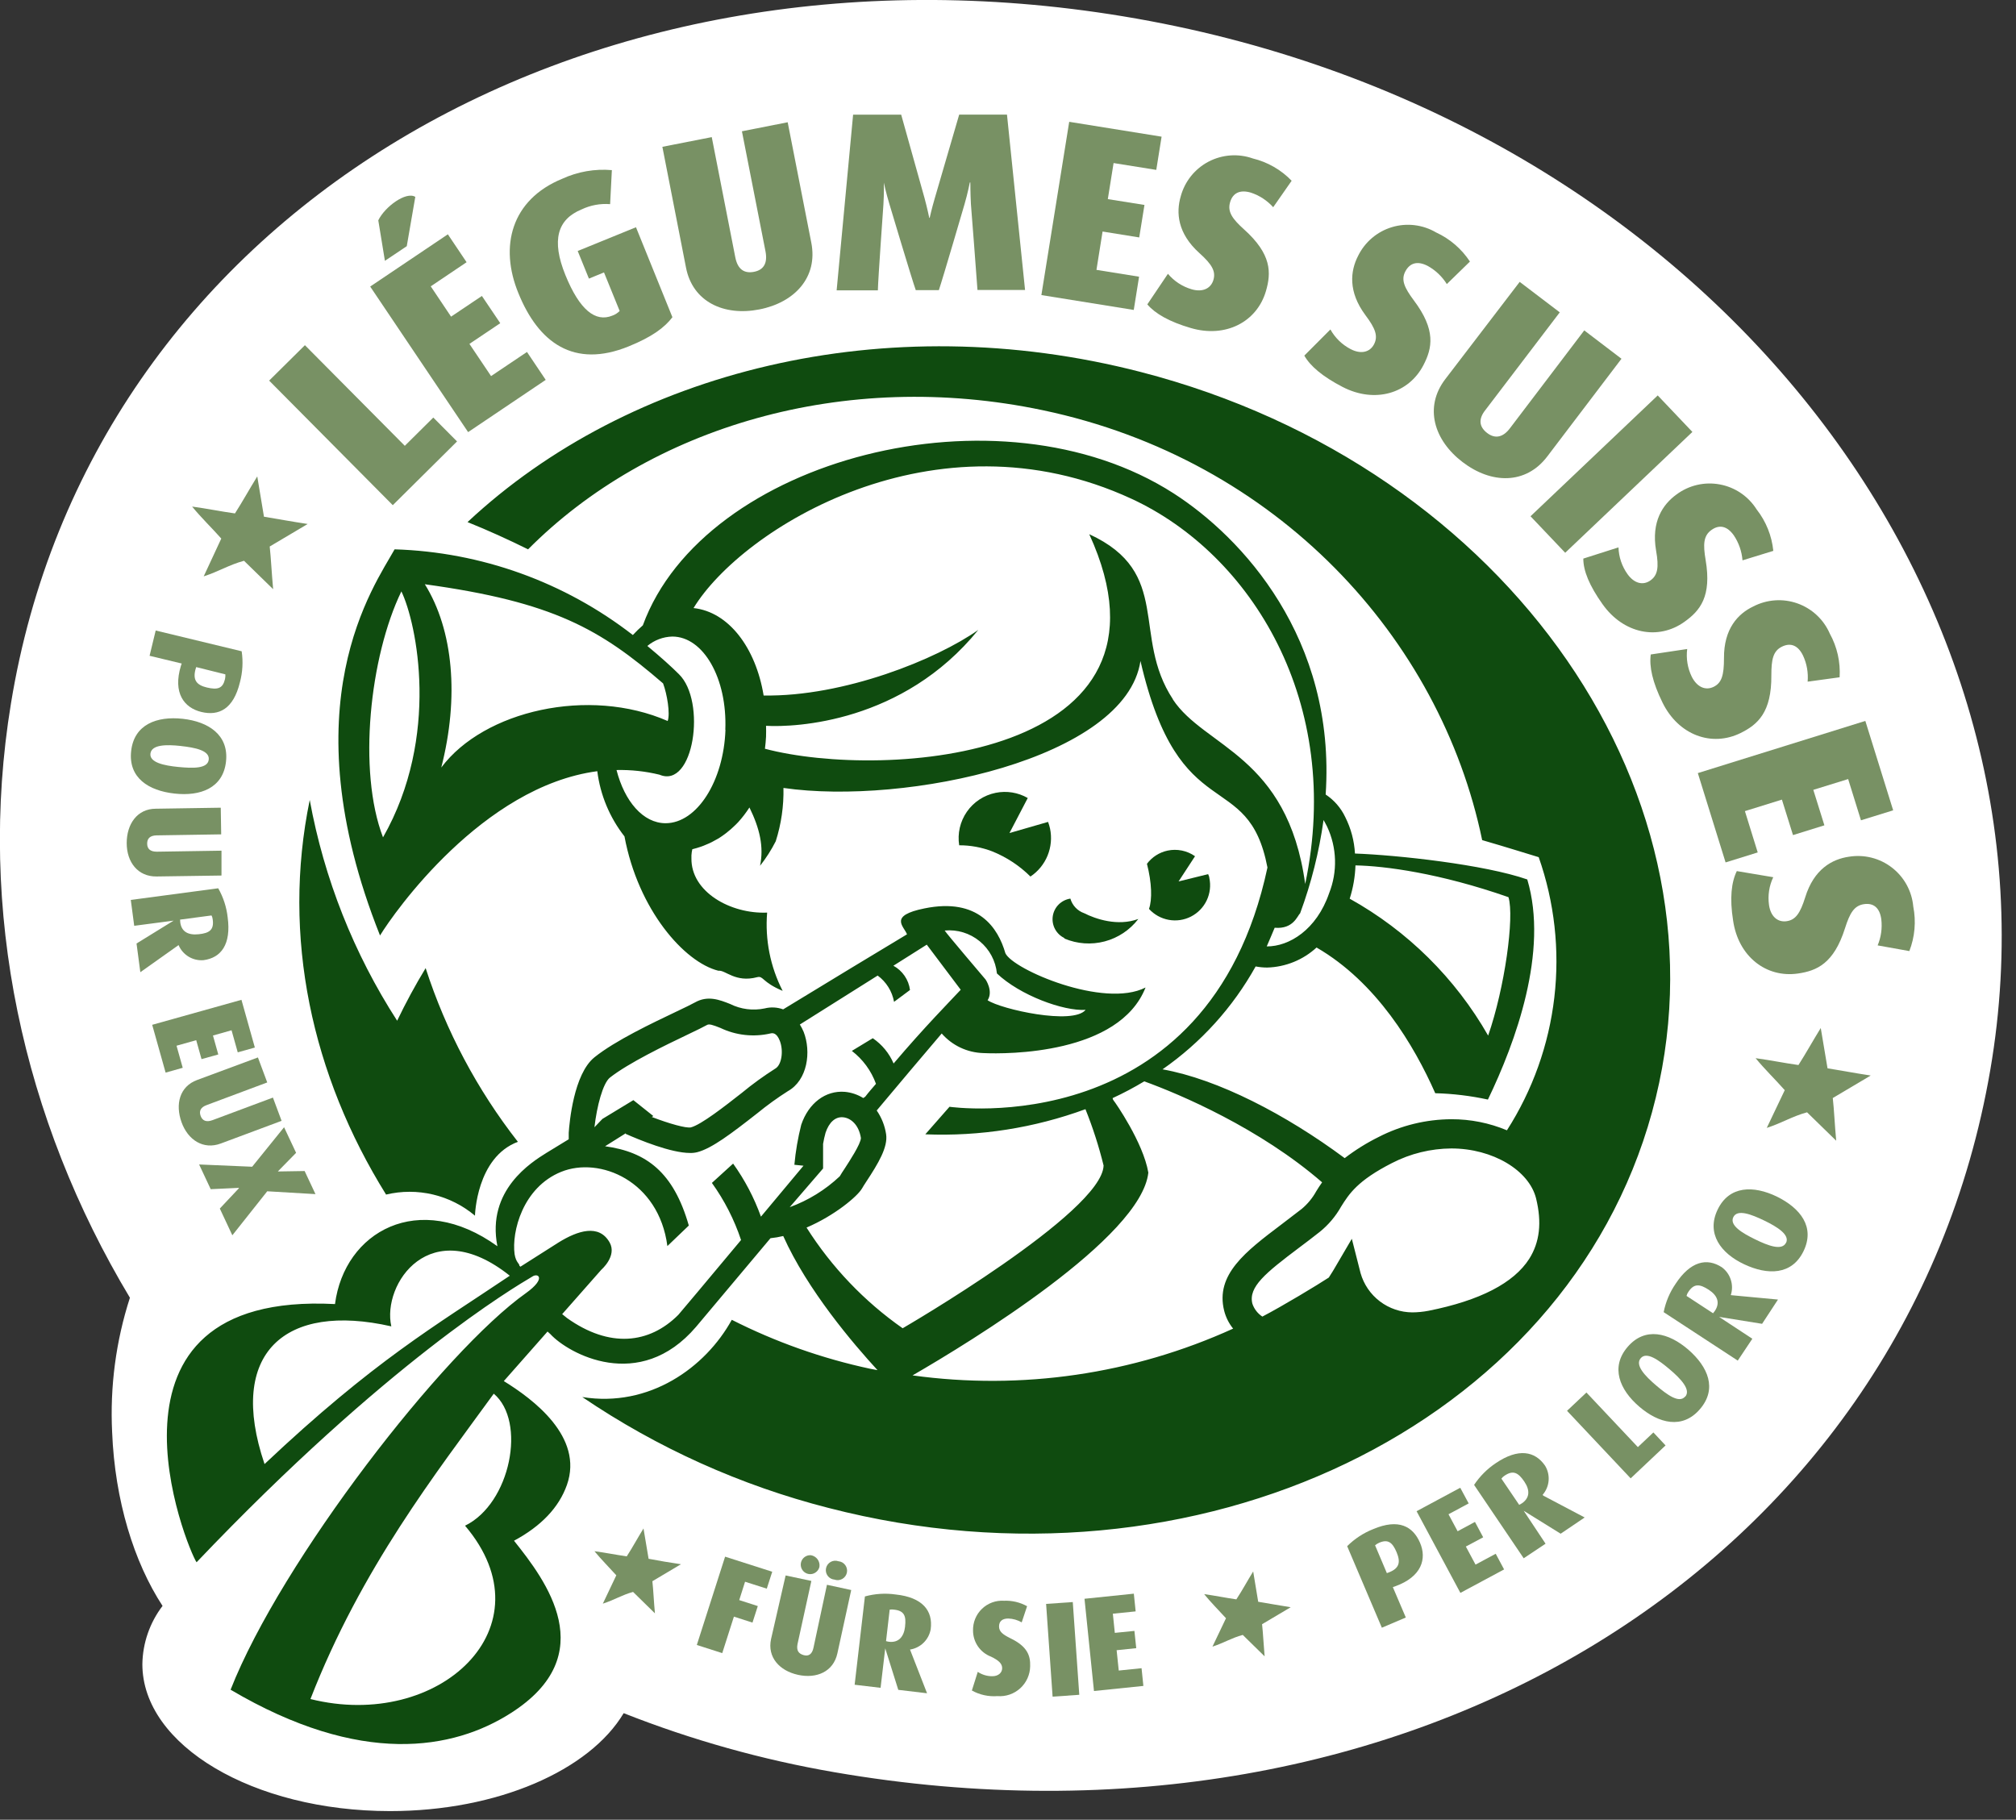 <svg width="113" height="102" viewBox="0 0 113 102" fill="none" xmlns="http://www.w3.org/2000/svg">
	<rect x="0" y="0" width="113" height="102" fill="#333333" stroke="none"/>
	<g clip-path="url(#clip0)">
		<path
			d="M62.957 0.915C32.193 -4.17 5.027 12.35 0.613 39.438C-1.294 51.065 1.286 62.757 7.282 72.742C6.497 75.171 6.16 77.723 6.285 80.272C6.44 84.119 7.51 87.562 9.111 90.016C8.394 90.956 7.997 92.102 7.98 93.284C7.98 97.829 14.196 101.517 21.865 101.517C27.909 101.517 33.051 99.226 34.958 96.028C38.768 97.532 42.723 98.64 46.76 99.336C79.023 104.919 106.793 87.627 111.555 59.996C116.219 32.941 95.085 6.224 62.957 0.915Z"
			fill="white"/>
		<path
			d="M26.623 68.143C26.623 68.143 26.696 64.876 29.028 64.002C26.748 61.085 24.998 57.79 23.858 54.266C23.277 55.222 22.744 56.206 22.261 57.215C19.832 53.452 18.166 49.247 17.361 44.841C15.78 52.51 17.479 60.274 21.64 66.959C22.506 66.752 23.407 66.752 24.273 66.957C25.138 67.163 25.943 67.569 26.623 68.143V68.143Z"
			fill="#0F4B0F"/>
		<path
			d="M10.14 37.322C9.679 38.846 10.32 39.675 11.288 39.908C12.256 40.14 13.081 39.761 13.448 38.245C13.6 37.678 13.633 37.086 13.546 36.506L8.727 35.342L8.384 36.759L10.185 37.192L10.14 37.322ZM10.957 37.523L10.998 37.392L12.632 37.8C12.637 37.889 12.63 37.979 12.611 38.066C12.489 38.589 12.203 38.678 11.606 38.539C11.01 38.401 10.802 38.111 10.957 37.523Z"
			fill="#789164"/>
		<path
			d="M9.781 44.481C11.231 44.645 12.505 44.175 12.668 42.688C12.832 41.202 11.692 40.451 10.242 40.291C8.793 40.132 7.514 40.606 7.351 42.1C7.188 43.595 8.323 44.322 9.781 44.481ZM10.128 41.815C10.945 41.904 11.762 42.068 11.7 42.582C11.639 43.097 10.802 43.068 9.997 42.991C9.193 42.913 8.364 42.737 8.433 42.235C8.503 41.733 9.324 41.725 10.14 41.815H10.128Z"
			fill="#789164"/>
		<path
			d="M8.78 49.129L12.415 49.076V47.683L8.792 47.74C8.421 47.74 8.253 47.581 8.249 47.295C8.245 47.009 8.4 46.834 8.772 46.825L12.398 46.768L12.374 45.274L8.735 45.331C7.69 45.331 7.102 46.193 7.102 47.258C7.102 48.324 7.726 49.145 8.78 49.129Z"
			fill="#789164"/>
		<path
			d="M10.01 52.976C10.124 53.245 10.32 53.471 10.57 53.623C10.82 53.774 11.111 53.844 11.402 53.821C12.399 53.691 12.962 52.931 12.762 51.424C12.698 50.849 12.518 50.293 12.231 49.791L7.331 50.444L7.523 51.894L9.732 51.604L7.653 52.886L7.866 54.495L10.014 52.972L10.01 52.976ZM10.095 51.547L11.855 51.314C11.895 51.387 11.918 51.468 11.925 51.551C12.002 52.127 11.729 52.306 11.137 52.367C10.545 52.429 10.173 52.224 10.104 51.702C10.097 51.653 10.094 51.604 10.095 51.555V51.547Z"
			fill="#789164"/>
		<path
			d="M9.895 58.616L10.998 58.305L11.296 59.367L12.235 59.106L11.937 58.044L12.979 57.75L13.326 58.987L14.285 58.718L13.534 56.043L8.531 57.444L9.283 60.123L10.242 59.853L9.895 58.616Z"
			fill="#789164"/>
		<path
			d="M11.582 61.944L14.979 60.674L14.457 59.273L11.043 60.539C10.066 60.903 9.817 61.895 10.173 62.896C10.528 63.896 11.398 64.464 12.378 64.096L15.784 62.826L15.298 61.523L11.908 62.789C11.561 62.916 11.345 62.818 11.247 62.553C11.149 62.287 11.235 62.071 11.582 61.944Z"
			fill="#789164"/>
		<path
			d="M13.023 69.242L14.979 66.775L17.683 66.934L17.075 65.64L15.584 65.664L15.58 65.656L16.597 64.619L15.923 63.185L14.134 65.399L11.161 65.272L11.81 66.657L13.387 66.583L13.395 66.6L12.321 67.743L13.023 69.242Z"
			fill="#789164"/>
		<path
			d="M42.979 89.049L43.285 88.101L40.643 87.256L39.058 92.206L40.483 92.663L41.137 90.617L42.178 90.952L42.476 90.025L41.435 89.69L41.762 88.661L42.979 89.049Z"
			fill="#789164"/>
		<path
			d="M46.773 88.542C46.843 88.567 46.919 88.577 46.994 88.571C47.069 88.565 47.142 88.542 47.208 88.506C47.274 88.469 47.331 88.419 47.376 88.359C47.421 88.298 47.453 88.229 47.469 88.155C47.485 88.081 47.485 88.005 47.469 87.931C47.454 87.858 47.422 87.788 47.378 87.728C47.333 87.667 47.276 87.616 47.211 87.579C47.145 87.542 47.072 87.52 46.997 87.513C46.926 87.488 46.85 87.478 46.775 87.484C46.7 87.49 46.627 87.513 46.562 87.549C46.496 87.586 46.438 87.636 46.393 87.697C46.348 87.757 46.317 87.826 46.301 87.9C46.285 87.974 46.285 88.05 46.3 88.124C46.316 88.197 46.347 88.267 46.392 88.328C46.436 88.388 46.493 88.439 46.559 88.476C46.625 88.513 46.697 88.535 46.773 88.542V88.542Z"
			fill="#789164"/>
		<path
			d="M45.596 92.365C45.519 92.728 45.318 92.855 45.041 92.773C44.763 92.691 44.632 92.52 44.702 92.156L45.478 88.616L44.036 88.309L43.219 91.874C42.999 92.891 43.689 93.651 44.73 93.88C45.772 94.108 46.711 93.704 46.936 92.679L47.712 89.126L46.352 88.832L45.596 92.365Z"
			fill="#789164"/>
		<path
			d="M45.931 87.824C45.953 87.674 45.914 87.522 45.824 87.4C45.733 87.279 45.599 87.198 45.45 87.174C45.348 87.168 45.247 87.19 45.159 87.239C45.07 87.287 44.997 87.361 44.948 87.45C44.9 87.539 44.877 87.64 44.885 87.741C44.892 87.842 44.928 87.939 44.988 88.02C45.048 88.102 45.131 88.164 45.225 88.2C45.32 88.236 45.423 88.244 45.523 88.224C45.622 88.203 45.713 88.154 45.785 88.083C45.858 88.013 45.909 87.922 45.931 87.824Z"
			fill="#789164"/>
		<path
			d="M50.199 89.375C49.624 89.293 49.039 89.331 48.48 89.485L47.904 94.435L49.358 94.607L49.619 92.393L50.35 94.721L51.963 94.913L51.008 92.463C51.296 92.417 51.562 92.283 51.77 92.079C51.978 91.875 52.117 91.61 52.167 91.323C52.306 90.282 51.706 89.534 50.199 89.375ZM50.73 91.184C50.664 91.756 50.358 92.087 49.836 92.026C49.777 92.019 49.72 92.007 49.664 91.989L49.868 90.225C49.949 90.212 50.032 90.212 50.113 90.225C50.693 90.286 50.799 90.592 50.73 91.168V91.184Z"
			fill="#789164"/>
		<path
			d="M56.627 91.826C56.218 91.622 55.998 91.462 55.998 91.168C55.998 90.874 56.182 90.723 56.513 90.723C56.779 90.73 57.038 90.805 57.268 90.939L57.57 90.033C57.176 89.814 56.73 89.708 56.28 89.727C56.053 89.712 55.825 89.744 55.612 89.822C55.399 89.9 55.204 90.022 55.04 90.18C54.876 90.337 54.747 90.527 54.661 90.738C54.575 90.948 54.534 91.174 54.54 91.401C54.541 91.717 54.637 92.026 54.816 92.286C54.995 92.546 55.249 92.746 55.545 92.859C56.006 93.079 56.173 93.267 56.173 93.508C56.173 93.749 55.969 93.957 55.622 93.957C55.331 93.96 55.047 93.874 54.805 93.713L54.475 94.758C54.911 95.001 55.41 95.11 55.908 95.072C56.14 95.09 56.373 95.06 56.593 94.985C56.813 94.909 57.015 94.789 57.187 94.632C57.359 94.475 57.497 94.285 57.592 94.073C57.688 93.86 57.739 93.631 57.742 93.398C57.758 92.83 57.615 92.299 56.627 91.826Z"
			fill="#789164"/>
		<path d="M60.131 89.8L58.636 89.904L59 95.103L60.495 94.998L60.131 89.8Z" fill="#789164"/>
		<path
			d="M62.708 93.639L62.589 92.499L63.688 92.385L63.586 91.417L62.487 91.527L62.377 90.453L63.655 90.323L63.553 89.33L60.788 89.616L61.319 94.786L64.088 94.501L63.986 93.508L62.708 93.639Z"
			fill="#789164"/>
		<path
			d="M76.969 85.712C76.423 85.928 75.927 86.253 75.511 86.668L77.455 91.238L78.798 90.666L78.071 88.963L78.202 88.918C79.697 88.379 79.983 87.37 79.591 86.468C79.198 85.565 78.402 85.104 76.969 85.712ZM77.867 88.13L77.736 88.179L77.075 86.619C77.144 86.56 77.221 86.512 77.304 86.476C77.794 86.263 78.047 86.451 78.28 87.003C78.512 87.554 78.443 87.901 77.867 88.13V88.13Z"
			fill="#789164"/>
		<path
			d="M82.706 87.701L82.163 86.688L83.135 86.17L82.674 85.308L81.702 85.831L81.191 84.879L82.322 84.271L81.849 83.393L79.402 84.708L81.857 89.286L84.307 87.971L83.837 87.093L82.706 87.701Z"
			fill="#789164"/>
		<path
			d="M86.468 83.788C86.661 83.566 86.778 83.287 86.802 82.994C86.826 82.7 86.757 82.406 86.603 82.155C86.039 81.338 85.108 81.159 83.85 82.008C83.364 82.331 82.948 82.747 82.625 83.233L85.406 87.346L86.631 86.529L85.406 84.683L87.477 85.969L88.824 85.059L86.501 83.833L86.468 83.788ZM85.304 84.266C85.255 84.298 85.205 84.327 85.153 84.352L84.156 82.882C84.205 82.815 84.266 82.758 84.336 82.715C84.818 82.388 85.104 82.551 85.439 83.045C85.774 83.539 85.741 83.968 85.304 84.266Z"
			fill="#789164"/>
		<path
			d="M91.805 81.114L88.922 78.055L87.835 79.08L91.401 82.866L93.357 81.02L92.675 80.293L91.805 81.114Z"
			fill="#789164"/>
		<path
			d="M94.631 75.65C93.525 74.698 92.21 74.363 91.234 75.494C90.257 76.626 90.772 77.892 91.879 78.843C92.986 79.795 94.305 80.126 95.285 78.986C96.265 77.847 95.742 76.617 94.631 75.65ZM94.46 78.275C94.121 78.684 93.447 78.181 92.826 77.655C92.206 77.128 91.63 76.519 91.965 76.131C92.299 75.743 92.977 76.238 93.598 76.764C94.219 77.291 94.791 77.904 94.46 78.288V78.275Z"
			fill="#789164"/>
		<path
			d="M97.016 72.587C97.105 72.308 97.103 72.008 97.013 71.73C96.923 71.452 96.749 71.209 96.514 71.035C95.673 70.487 94.75 70.696 93.917 71.966C93.589 72.443 93.363 72.982 93.251 73.55L97.404 76.266L98.221 75.041L96.359 73.816L98.768 74.204L99.659 72.844L97.037 72.599L97.016 72.587ZM96.126 73.473C96.094 73.522 96.059 73.568 96.02 73.612L94.533 72.64C94.551 72.558 94.586 72.482 94.635 72.415C94.954 71.929 95.277 71.97 95.779 72.296C96.281 72.623 96.416 73.032 96.126 73.473V73.473Z"
			fill="#789164"/>
		<path
			d="M99.597 67.073C98.287 66.44 96.927 66.453 96.277 67.8C95.628 69.148 96.453 70.251 97.764 70.867C99.075 71.484 100.439 71.48 101.092 70.128C101.746 68.776 100.916 67.723 99.597 67.073ZM100.112 69.654C99.887 70.124 99.107 69.826 98.38 69.47C97.653 69.115 96.931 68.686 97.155 68.225C97.38 67.763 98.164 68.066 98.891 68.417C99.618 68.768 100.332 69.213 100.112 69.666V69.654Z"
			fill="#789164"/>
		<path
			d="M25.618 24.744L24.287 23.405L22.69 24.989L17.091 19.349L15.086 21.334L22.016 28.317L25.618 24.744Z"
			fill="#789164"/>
		<path
			d="M30.588 21.293L29.538 19.729L27.525 21.081L26.312 19.276L28.04 18.116L27.011 16.589L25.283 17.749L24.144 16.05L26.153 14.698L25.103 13.134L20.75 16.062L26.239 24.221L30.588 21.293Z"
			fill="#789164"/>
		<path
			d="M22.8 13.799L23.278 11.035C22.764 10.716 21.575 11.582 21.204 12.35L21.575 14.62L22.8 13.799Z"
			fill="#789164"/>
		<path
			d="M35.239 19.415C36.546 18.884 37.245 18.365 37.69 17.781L35.648 12.738L32.381 14.069L33.01 15.617L33.855 15.27L34.733 17.43C34.619 17.547 34.479 17.637 34.325 17.691C33.377 18.079 32.487 17.377 31.691 15.417C30.894 13.456 31.25 12.293 32.593 11.741C33.093 11.502 33.646 11.4 34.198 11.443L34.296 9.536C33.341 9.453 32.381 9.621 31.511 10.022C28.652 11.194 27.978 13.82 29.061 16.442C30.184 19.206 32.164 20.669 35.239 19.415Z"
			fill="#789164"/>
		<path
			d="M42.562 17.344C44.535 16.96 45.858 15.547 45.474 13.599L44.151 6.853L41.586 7.359L42.905 14.077C43.04 14.763 42.795 15.135 42.26 15.237C41.725 15.339 41.349 15.11 41.214 14.42L39.895 7.686L37.127 8.229L38.45 14.992C38.821 16.928 40.59 17.732 42.562 17.344Z"
			fill="#789164"/>
		<path
			d="M49.517 11.463C49.558 10.806 49.541 10.238 49.541 10.238C49.541 10.238 49.66 10.81 49.86 11.463C49.86 11.463 51.126 15.702 51.33 16.262H52.625C52.849 15.6 54.062 11.451 54.062 11.451C54.246 10.822 54.36 10.226 54.36 10.226H54.389C54.389 10.226 54.389 10.843 54.422 11.451C54.422 11.451 54.761 15.768 54.789 16.254H57.456L56.443 6.424H53.764L52.392 11.124C52.224 11.696 52.11 12.211 52.11 12.211H52.086C52.086 12.211 51.983 11.7 51.824 11.112L50.513 6.428H47.818L46.895 16.274H49.206C49.215 15.694 49.517 11.463 49.517 11.463Z"
			fill="#789164"/>
		<path
			d="M63.847 15.51L61.458 15.127L61.801 12.978L63.855 13.309L64.149 11.488L62.095 11.161L62.418 9.14L64.811 9.523L65.109 7.661L59.931 6.828L58.371 16.54L63.549 17.373L63.847 15.51Z"
			fill="#789164"/>
		<path
			d="M66.743 18.386C68.695 18.961 70.451 18.047 70.957 16.319C71.259 15.29 71.284 14.253 69.732 12.86C69.075 12.268 68.793 11.872 68.948 11.337C69.103 10.802 69.516 10.622 70.116 10.798C70.596 10.957 71.026 11.239 71.365 11.615L72.399 10.132C71.807 9.517 71.052 9.084 70.222 8.882C69.818 8.74 69.389 8.682 68.963 8.713C68.535 8.744 68.119 8.863 67.74 9.061C67.361 9.26 67.027 9.535 66.759 9.869C66.491 10.203 66.295 10.589 66.183 11.002C65.913 11.921 66.003 13.081 67.225 14.183C67.943 14.825 68.156 15.216 68.013 15.694C67.87 16.172 67.408 16.397 66.787 16.213C66.271 16.061 65.81 15.76 65.464 15.347L64.309 17.062C64.75 17.577 65.526 18.03 66.743 18.386Z"
			fill="#789164"/>
		<path
			d="M75.253 21.689C77.063 22.625 78.962 22.061 79.787 20.464C80.281 19.513 80.497 18.5 79.251 16.842C78.721 16.131 78.516 15.69 78.774 15.208C79.031 14.726 79.464 14.616 80.019 14.902C80.46 15.145 80.831 15.496 81.097 15.923L82.392 14.661C81.924 13.95 81.266 13.384 80.493 13.028C80.124 12.811 79.713 12.673 79.288 12.622C78.863 12.571 78.431 12.608 78.021 12.732C77.611 12.855 77.231 13.062 76.904 13.339C76.578 13.616 76.312 13.958 76.123 14.343C75.686 15.192 75.556 16.348 76.532 17.663C77.112 18.431 77.246 18.851 77.018 19.296C76.789 19.741 76.287 19.872 75.707 19.57C75.228 19.322 74.834 18.938 74.571 18.467L73.109 19.933C73.44 20.517 74.126 21.105 75.253 21.689Z"
			fill="#789164"/>
		<path
			d="M81.984 25.904C83.585 27.129 85.516 27.174 86.721 25.594L90.886 20.109L88.8 18.52L84.65 23.985C84.242 24.54 83.785 24.601 83.356 24.27C82.927 23.94 82.833 23.507 83.27 22.968L87.427 17.508L85.181 15.8L81.004 21.261C79.811 22.833 80.383 24.687 81.984 25.904Z"
			fill="#789164"/>
		<path d="M92.918 22.165L85.788 28.938L87.732 30.984L94.861 24.211L92.918 22.165Z" fill="#789164"/>
		<path
			d="M92.826 30.862C92.994 31.809 92.916 32.246 92.508 32.536C92.099 32.826 91.601 32.712 91.221 32.177C90.91 31.739 90.735 31.219 90.719 30.682L88.747 31.311C88.747 32.001 89.09 32.834 89.825 33.867C91.005 35.53 92.949 35.909 94.419 34.852C95.293 34.231 95.951 33.431 95.603 31.389C95.456 30.515 95.477 30.029 95.93 29.706C96.383 29.383 96.816 29.494 97.18 30.004C97.462 30.422 97.63 30.906 97.67 31.409L99.397 30.878C99.312 30.03 98.988 29.225 98.462 28.554C98.233 28.191 97.932 27.879 97.577 27.638C97.222 27.397 96.821 27.232 96.399 27.154C95.977 27.075 95.543 27.084 95.126 27.181C94.707 27.278 94.314 27.461 93.97 27.717C93.198 28.277 92.549 29.24 92.826 30.862Z"
			fill="#789164"/>
		<path
			d="M96.632 36.894C96.632 37.857 96.502 38.278 96.052 38.499C95.603 38.719 95.126 38.523 94.827 37.935C94.591 37.453 94.502 36.912 94.57 36.379L92.528 36.685C92.434 37.367 92.626 38.241 93.186 39.381C94.084 41.21 95.946 41.884 97.564 41.088C98.523 40.614 99.303 39.932 99.287 37.857C99.287 36.971 99.381 36.493 99.879 36.248C100.377 36.003 100.79 36.183 101.063 36.747C101.276 37.203 101.364 37.707 101.321 38.209L103.114 37.964C103.166 37.111 102.975 36.261 102.562 35.513C102.392 35.122 102.143 34.77 101.831 34.479C101.519 34.188 101.15 33.965 100.748 33.822C100.346 33.68 99.919 33.621 99.493 33.651C99.068 33.681 98.653 33.797 98.274 33.994C97.412 34.403 96.62 35.248 96.632 36.894Z"
			fill="#789164"/>
		<path
			d="M96.722 48.341L98.523 47.781L97.805 45.466L99.879 44.821L100.5 46.809L102.26 46.262L101.639 44.273L103.592 43.669L104.31 45.98L106.115 45.421L104.555 40.41L95.166 43.334L96.722 48.341Z"
			fill="#789164"/>
		<path
			d="M107.242 50.816C107.204 50.389 107.078 49.975 106.873 49.599C106.668 49.224 106.387 48.895 106.048 48.633C105.71 48.37 105.321 48.181 104.906 48.076C104.491 47.971 104.059 47.953 103.636 48.022C102.689 48.157 101.672 48.721 101.186 50.293C100.9 51.212 100.635 51.567 100.14 51.636C99.646 51.706 99.25 51.379 99.156 50.73C99.08 50.198 99.163 49.655 99.393 49.17L97.351 48.827C97.049 49.447 96.943 50.338 97.143 51.596C97.433 53.613 98.997 54.826 100.777 54.569C101.839 54.417 102.791 54.005 103.416 52.029C103.685 51.183 103.926 50.763 104.477 50.681C105.029 50.599 105.364 50.901 105.449 51.522C105.509 52.022 105.439 52.528 105.245 52.992L107.022 53.311C107.33 52.517 107.407 51.651 107.242 50.816V50.816Z"
			fill="#789164"/>
		<path
			d="M102.436 59.882L102.056 57.623C101.607 58.35 101.239 59.02 100.806 59.698C99.989 59.584 99.25 59.428 98.405 59.314C98.899 59.918 99.507 60.507 100.038 61.107L99.03 63.222C99.908 62.936 100.447 62.577 101.288 62.348L102.922 63.941C102.836 63.018 102.807 62.238 102.73 61.548L104.857 60.286C103.955 60.151 103.252 60.012 102.436 59.882Z"
			fill="#789164"/>
		<path
			d="M11.418 32.307C12.292 32.022 12.835 31.662 13.677 31.433L15.31 33.026C15.225 32.103 15.192 31.323 15.118 30.633L17.246 29.371C16.348 29.236 15.613 29.098 14.796 28.963L14.42 26.704C13.971 27.431 13.603 28.101 13.17 28.779C12.354 28.665 11.614 28.509 10.769 28.395C11.259 29 11.872 29.588 12.403 30.188L11.418 32.307Z"
			fill="#789164"/>
		<path
			d="M70.524 89.784L70.243 88.085C69.904 88.632 69.638 89.135 69.299 89.649C68.683 89.559 68.131 89.445 67.494 89.355C67.862 89.812 68.311 90.258 68.719 90.707L67.96 92.299C68.617 92.083 69.026 91.814 69.659 91.642L70.884 92.843C70.823 92.148 70.798 91.56 70.741 91.042L72.346 90.09C71.684 89.988 71.137 89.882 70.524 89.784Z"
			fill="#789164"/>
		<path
			d="M36.355 87.374L36.069 85.675C35.73 86.222 35.464 86.725 35.13 87.239C34.513 87.15 33.957 87.035 33.32 86.95C33.692 87.403 34.137 87.848 34.545 88.301L33.79 89.89C34.447 89.677 34.856 89.404 35.485 89.232L36.71 90.433C36.645 89.739 36.624 89.151 36.567 88.632L38.168 87.68C37.502 87.578 36.967 87.493 36.355 87.374Z"
			fill="#789164"/>
		<path
			d="M92.597 62.348C97.433 44.767 84.605 26.19 63.945 20.852C49.602 17.148 35.256 20.803 26.206 29.265C27.358 29.727 28.501 30.249 29.6 30.792C36.399 23.952 47.303 20.644 58.46 22.996C71.594 25.761 80.73 35.767 83.078 47.091C84.487 47.499 85.659 47.871 86.247 48.047C87.132 50.566 87.431 53.255 87.123 55.907C86.814 58.56 85.906 61.108 84.466 63.357C83.481 62.944 82.423 62.733 81.355 62.736C79.934 62.742 78.534 63.083 77.271 63.733C76.601 64.065 75.965 64.462 75.372 64.917C72.072 62.467 68.266 60.494 65.162 59.939C67.318 58.44 69.103 56.467 70.381 54.172C70.594 54.213 70.81 54.233 71.026 54.234C72.055 54.206 73.038 53.807 73.795 53.111C77.16 55.059 79.263 58.595 80.448 61.278C81.441 61.304 82.43 61.423 83.4 61.634C84.948 58.424 86.815 53.335 85.606 49.296C83.204 48.459 78.328 47.928 75.948 47.843C75.909 47.132 75.724 46.437 75.404 45.801C75.16 45.286 74.781 44.849 74.306 44.535C74.89 35.775 69.613 30.114 65.779 27.652C56.01 21.379 39.45 25.708 36.032 35.052C35.835 35.222 35.648 35.404 35.472 35.595C31.641 32.622 26.965 30.94 22.118 30.792C20.983 32.834 16.143 39.487 21.301 52.437C22.085 51.15 27.051 44.081 33.479 43.228C33.647 44.562 34.173 45.825 35.003 46.883C35.77 50.999 38.355 53.936 40.267 54.413C40.655 54.356 41.214 55.099 42.444 54.773C42.795 54.683 42.701 55.05 43.869 55.541C43.176 54.188 42.875 52.669 42.999 51.154C40.957 51.24 38.719 49.995 38.756 48.096C38.756 48.047 38.756 47.998 38.756 47.945C38.763 47.829 38.779 47.714 38.805 47.602C38.972 47.561 39.136 47.512 39.291 47.459L39.434 47.406L39.744 47.275L39.891 47.205C39.997 47.152 40.099 47.095 40.197 47.038L40.291 46.985C40.414 46.907 40.524 46.83 40.634 46.748C40.745 46.666 40.728 46.675 40.773 46.638C40.837 46.591 40.898 46.54 40.957 46.487L41.1 46.356C41.153 46.311 41.202 46.262 41.251 46.213L41.382 46.078C41.612 45.824 41.821 45.551 42.007 45.261C42.582 46.434 42.823 47.459 42.603 48.529C42.94 48.102 43.234 47.642 43.481 47.156C43.79 46.191 43.936 45.181 43.914 44.167C50.787 45.159 63.108 42.533 63.925 37.049C66.109 46.515 69.956 42.938 71.043 48.627C67.727 64.145 53.221 62.038 53.221 62.038L51.865 63.582C54.92 63.705 57.97 63.226 60.841 62.173C61.254 63.2 61.593 64.255 61.858 65.33C61.785 67.964 50.595 74.453 50.595 74.453C48.444 72.946 46.613 71.028 45.208 68.809C46.785 68.135 48.067 67.057 48.32 66.612C48.357 66.538 48.447 66.408 48.553 66.24C49.231 65.211 49.778 64.3 49.668 63.574C49.595 63.097 49.415 62.643 49.141 62.246C50.399 60.739 51.734 59.167 52.784 57.93C53.075 58.263 53.432 58.533 53.833 58.722C54.234 58.911 54.669 59.015 55.112 59.028C56.455 59.094 62.732 59.098 64.21 55.353C61.883 56.545 56.77 54.344 56.353 53.429C55.945 52.016 54.846 50.301 51.82 50.918C49.798 51.326 50.652 51.902 50.84 52.371C49.235 53.335 46.662 54.891 43.897 56.578C43.565 56.456 43.203 56.437 42.86 56.525C42.205 56.662 41.523 56.575 40.924 56.276C40.336 56.043 39.67 55.782 38.952 56.19C38.78 56.288 38.388 56.476 37.935 56.692C36.563 57.346 34.488 58.326 33.32 59.265C32.152 60.204 31.915 62.941 31.878 63.5V63.859L30.621 64.627C29.804 65.138 27.26 66.706 27.88 69.855C23.47 66.677 19.304 69.038 18.777 73.097C4.541 72.354 10.524 86.88 11.018 87.57C21.714 76.336 28.824 72.158 29.82 71.566C30.159 71.321 30.637 71.651 29.489 72.476C24.871 75.743 15.764 87.485 12.925 94.713C20.231 99.026 25.41 98.082 28.632 96.024C33.765 92.757 30.588 88.587 28.811 86.362C30.331 85.545 31.327 84.503 31.776 83.237C32.732 80.534 29.861 78.414 28.24 77.414L30.69 74.637L30.849 74.78C31.838 75.862 35.836 78.096 39.017 74.371C39.099 74.273 40.879 72.158 43.187 69.405C43.427 69.38 43.666 69.34 43.901 69.283C45.261 72.317 47.83 75.327 49.186 76.801L48.778 76.724C46.084 76.147 43.475 75.225 41.018 73.979C39.544 76.658 36.391 78.917 32.638 78.308C36.845 81.161 41.513 83.264 46.438 84.524C67.098 89.857 87.762 79.933 92.597 62.348ZM75.976 48.508C77.61 48.537 80.697 48.941 84.552 50.289C84.895 51.4 84.34 55.385 83.413 58.048C81.575 54.83 78.892 52.176 75.653 50.374C75.846 49.77 75.955 49.142 75.976 48.508V48.508ZM21.469 46.936C20.039 43.215 20.726 36.808 22.498 33.149C23.355 34.921 24.691 41.284 21.469 46.936ZM24.736 43.015C25.741 39.087 25.414 35.321 23.813 32.749C31.029 33.741 33.647 35.268 37.167 38.307C37.392 38.907 37.575 40.01 37.424 40.414C33.01 38.486 27.129 39.83 24.74 43.015H24.736ZM40.663 40.908C40.561 43.795 39.062 46.14 37.31 46.144C36.048 46.144 35.007 44.919 34.557 43.162C35.369 43.144 36.179 43.232 36.967 43.424C38.891 44.241 39.609 39.303 38.053 37.788C37.645 37.38 37.045 36.837 36.285 36.208C36.678 35.88 37.17 35.694 37.682 35.681C39.421 35.677 40.769 38.017 40.655 40.908H40.663ZM65.746 39.201C63.402 35.64 65.746 32.103 61.054 29.943C66.84 42.558 49.59 43.746 42.876 41.97C42.905 41.745 42.925 41.521 42.938 41.292C42.95 41.063 42.938 40.884 42.938 40.684C44.571 40.777 50.611 40.512 54.834 35.309C52.531 36.943 47.303 39.062 42.803 38.985C42.358 36.289 40.83 34.292 38.874 34.084C41.582 29.637 52.404 22.866 63.422 27.958C70.156 31.07 75.298 39.393 73.158 49.55C72.17 42.333 67.51 41.896 65.738 39.201H65.746ZM71.463 52.004C72.497 52.086 72.717 51.338 72.876 51.187C73.5 49.498 73.94 47.747 74.187 45.964C74.245 46.062 74.306 46.18 74.387 46.336C74.66 46.918 74.81 47.55 74.829 48.193C74.848 48.835 74.735 49.475 74.498 50.072C73.795 52.114 72.26 53.058 71.002 53.049C71.145 52.706 71.3 52.371 71.447 52.004H71.463ZM26.067 85.52C30.882 91.189 24.617 97.041 17.401 95.236C20.26 87.885 24.479 82.527 27.676 78.12C29.522 79.668 28.62 84.275 26.067 85.52ZM55.879 54.565C57.17 55.79 59.604 56.684 60.849 56.606C60.143 57.472 56.116 56.574 55.357 56.067C55.687 55.557 55.246 54.908 55.246 54.908C55.246 54.908 53 52.269 52.951 52.159C53.658 52.092 54.363 52.307 54.911 52.758C55.46 53.209 55.808 53.858 55.879 54.565V54.565ZM34.19 60.4C35.231 59.584 37.294 58.587 38.527 57.999C39.046 57.75 39.421 57.57 39.638 57.448C39.752 57.386 39.952 57.448 40.381 57.619C41.251 58.035 42.235 58.144 43.175 57.93C43.277 57.905 43.517 57.848 43.709 58.338C43.934 58.918 43.807 59.702 43.456 59.898C42.804 60.312 42.178 60.766 41.582 61.258C40.618 62.014 39.303 63.043 38.723 63.194C38.453 63.247 37.535 62.994 36.534 62.61L36.62 62.557L35.501 61.666L33.765 62.72L33.32 63.186C33.455 62.009 33.79 60.719 34.19 60.4ZM14.828 82.065C12.709 75.821 15.988 72.995 21.934 74.347C21.399 71.982 24.111 67.947 28.575 71.508C24.405 74.314 20.979 76.262 14.828 82.065ZM42.844 67.968C42.778 68.045 42.713 68.119 42.652 68.197C42.272 67.138 41.747 66.137 41.092 65.223L39.903 66.306C40.606 67.284 41.157 68.364 41.537 69.507C39.675 71.737 38.07 73.653 38.021 73.701C36.387 75.335 34.161 75.572 31.789 73.885L31.511 73.661L33.708 71.169C33.708 71.169 34.598 70.402 34.17 69.642C33.577 68.593 32.385 68.977 31.311 69.642C31.311 69.642 29.391 70.867 29.171 71.002C29.154 70.982 29.135 70.965 29.114 70.949C29.114 70.814 28.922 70.773 28.844 70.3C28.673 69.05 29.297 66.559 31.454 65.685C33.61 64.811 36.93 66.183 37.408 69.846L38.609 68.695C37.755 65.709 36.24 64.57 33.916 64.251L35.072 63.525V63.557C35.848 63.9 37.608 64.627 38.678 64.627C38.816 64.631 38.953 64.616 39.087 64.582C39.903 64.37 40.994 63.541 42.464 62.389C43.004 61.948 43.57 61.539 44.159 61.164C45.265 60.547 45.482 58.955 45.045 57.836C44.985 57.694 44.914 57.557 44.833 57.427L49.194 54.683C49.678 55.039 50.007 55.566 50.113 56.157L51.007 55.492C50.97 55.208 50.867 54.936 50.705 54.7C50.543 54.464 50.328 54.269 50.076 54.132L51.947 52.951L53.85 55.479C53.237 56.137 51.808 57.583 50.088 59.612C49.843 59.038 49.437 58.546 48.92 58.195L47.748 58.906C48.366 59.38 48.835 60.02 49.1 60.752C48.908 60.98 48.692 61.217 48.504 61.466C48.468 61.499 48.429 61.526 48.386 61.548C48.075 61.355 47.724 61.236 47.36 61.201C46.266 61.111 45.319 61.838 44.91 63.047C44.724 63.783 44.595 64.533 44.526 65.289L45.037 65.342L42.844 67.968ZM46.135 65.497V64.117C46.17 63.906 46.217 63.697 46.274 63.492C46.47 62.908 46.821 62.589 47.25 62.626C47.679 62.663 48.136 63.035 48.255 63.786C48.255 64.117 47.581 65.134 47.364 65.473C47.234 65.669 47.136 65.816 47.071 65.934C46.263 66.696 45.308 67.285 44.265 67.666L46.135 65.497ZM68.617 73.473C68.71 73.839 68.881 74.18 69.119 74.473C63.498 77.03 57.267 77.939 51.15 77.095C54.397 75.217 63.969 69.377 64.366 65.73C64.08 64.039 62.495 61.769 62.426 61.695C62.39 61.656 62.368 61.605 62.364 61.552C62.972 61.272 63.564 60.958 64.137 60.613C66.15 61.34 70.618 63.247 74.106 66.273C73.983 66.445 73.877 66.612 73.779 66.771C73.571 67.15 73.294 67.487 72.962 67.764C72.554 68.074 72.178 68.364 71.815 68.642C69.83 70.144 68.106 71.443 68.617 73.473ZM79.165 73.563C78.508 73.56 77.87 73.344 77.346 72.947C76.822 72.55 76.442 71.994 76.262 71.362L75.772 69.438L74.767 71.153C74.767 71.153 74.649 71.353 74.481 71.611C73.82 72.043 71.913 73.195 70.757 73.799C70.494 73.627 70.296 73.371 70.197 73.073C69.965 72.137 70.933 71.357 72.807 69.944C73.179 69.663 73.575 69.369 73.979 69.046C74.46 68.657 74.864 68.18 75.167 67.641C75.617 66.922 76.086 66.179 78.026 65.191C79.055 64.661 80.194 64.382 81.35 64.374C83.666 64.374 85.708 65.599 86.1 67.175C86.431 68.527 86.304 69.626 85.716 70.561C84.846 71.921 82.947 72.901 80.072 73.473C79.771 73.531 79.464 73.561 79.157 73.563H79.165Z"
			fill="#0F4B0F"/>
		<path
			d="M63.806 51.51C62.651 51.939 61.405 51.51 60.768 51.187C60.583 51.122 60.417 51.015 60.283 50.873C60.148 50.73 60.05 50.558 59.996 50.37C59.748 50.407 59.519 50.522 59.341 50.698C59.164 50.875 59.048 51.103 59.01 51.351C58.973 51.599 59.016 51.852 59.133 52.073C59.25 52.294 59.435 52.472 59.661 52.58V52.608C60.376 52.911 61.171 52.967 61.922 52.768C62.672 52.569 63.335 52.127 63.806 51.51V51.51Z"
			fill="#0F4B0F"/>
		<path
			d="M55.806 44.441C55.152 44.574 54.575 44.953 54.195 45.501C53.815 46.049 53.66 46.722 53.764 47.381C54.395 47.379 55.021 47.494 55.61 47.72C56.413 48.042 57.144 48.523 57.758 49.133C58.188 48.846 58.523 48.436 58.718 47.958C58.914 47.479 58.962 46.952 58.857 46.446C58.828 46.318 58.792 46.193 58.746 46.07L56.582 46.695L57.607 44.731C57.062 44.418 56.422 44.315 55.806 44.441V44.441Z"
			fill="#0F4B0F"/>
		<path
			d="M65.444 47.679C64.982 47.778 64.572 48.041 64.288 48.418C64.562 49.476 64.59 50.436 64.402 50.946C64.694 51.267 65.083 51.483 65.509 51.56C65.935 51.638 66.375 51.572 66.761 51.374C67.146 51.175 67.455 50.856 67.64 50.464C67.825 50.072 67.876 49.63 67.784 49.206C67.784 49.133 67.739 49.068 67.719 48.998L66.061 49.407L66.983 47.994C66.762 47.838 66.511 47.73 66.246 47.676C65.981 47.622 65.708 47.623 65.444 47.679V47.679Z"
			fill="#0F4B0F"/>
	</g>
	<defs>
		<clipPath id="clip0">
			<rect width="112.2" height="101.517" fill="white"/>
		</clipPath>
	</defs>
</svg>
